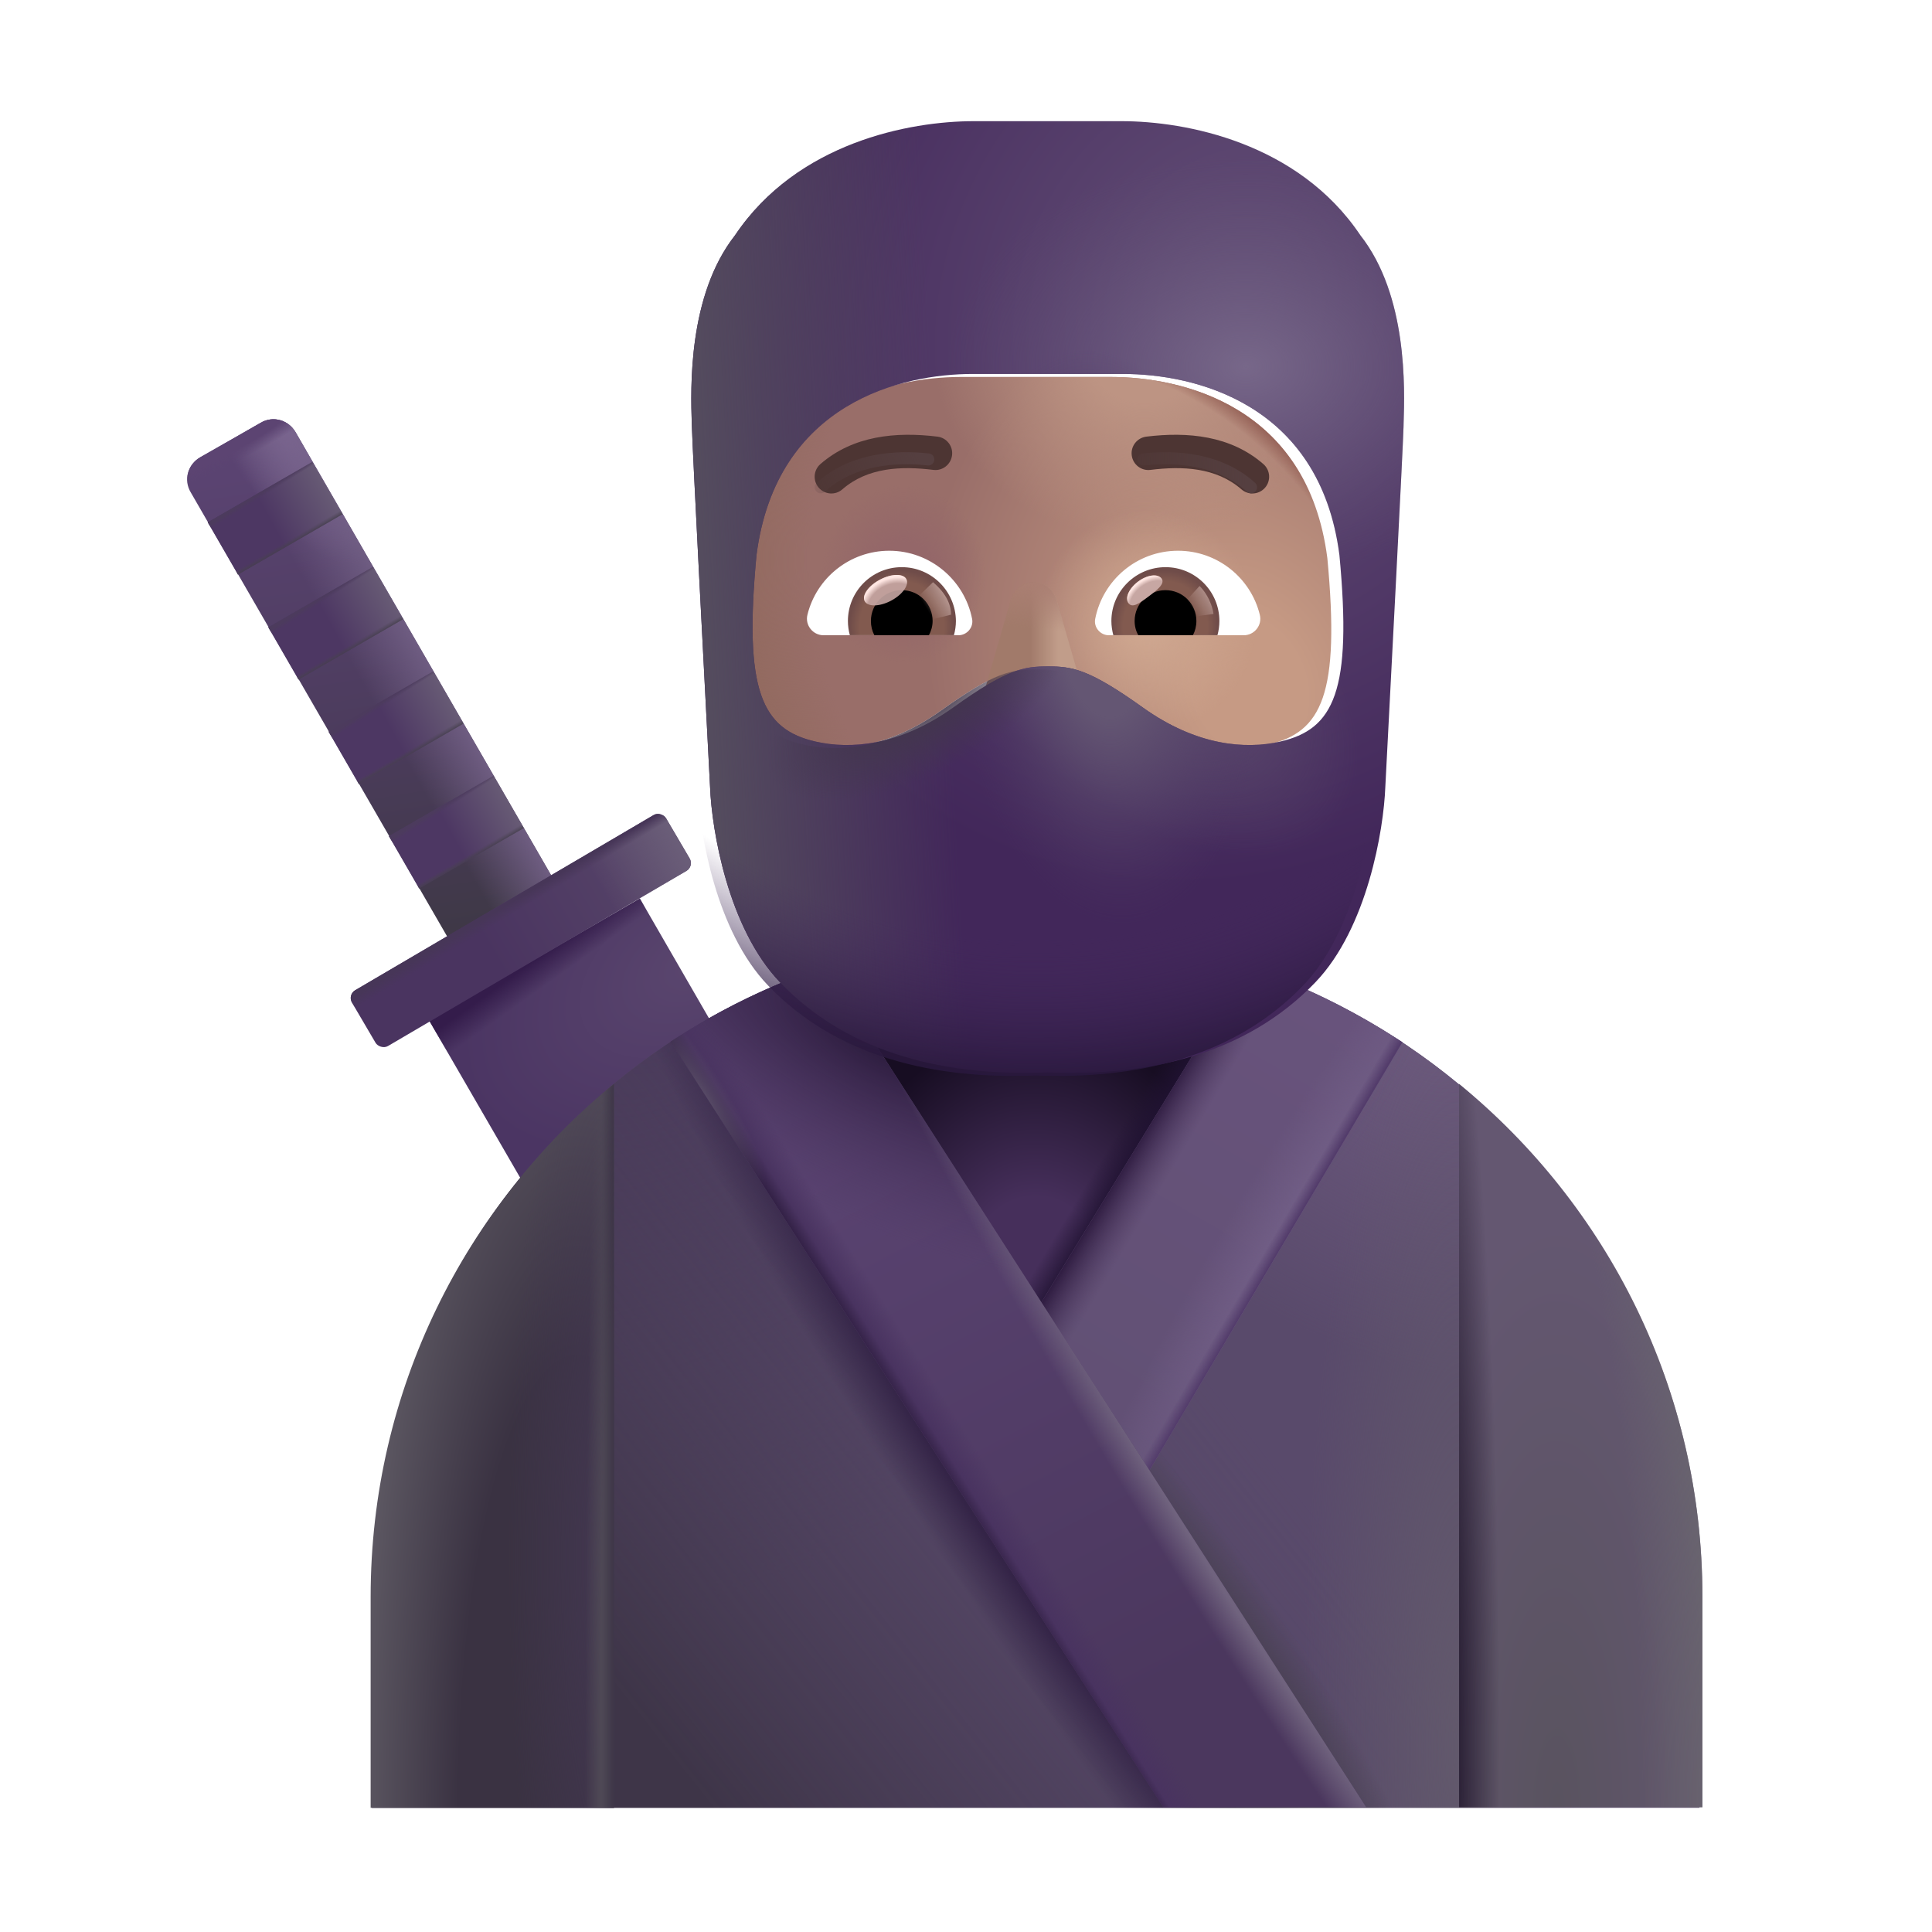 <svg width="32" height="32" viewBox="0 0 32 32" fill="none" xmlns="http://www.w3.org/2000/svg">
<path d="M9.178 14.583L7.448 15.583L3.158 8.153C3.038 7.953 3.108 7.693 3.318 7.573L4.318 7.003C4.518 6.883 4.778 6.953 4.898 7.163L9.178 14.583Z" fill="url(#paint0_linear_4002_2910)"/>
<path d="M9.178 14.583L7.448 15.583L3.158 8.153C3.038 7.953 3.108 7.693 3.318 7.573L4.318 7.003C4.518 6.883 4.778 6.953 4.898 7.163L9.178 14.583Z" fill="url(#paint1_linear_4002_2910)"/>
<path d="M9.178 14.583L7.448 15.583L3.158 8.153C3.038 7.953 3.108 7.693 3.318 7.573L4.318 7.003C4.518 6.883 4.778 6.953 4.898 7.163L9.178 14.583Z" fill="url(#paint2_radial_4002_2910)"/>
<path d="M9.178 14.583L7.448 15.583L3.158 8.153C3.038 7.953 3.108 7.693 3.318 7.573L4.318 7.003C4.518 6.883 4.778 6.953 4.898 7.163L9.178 14.583Z" fill="url(#paint3_radial_4002_2910)"/>
<path d="M5.173 7.651L3.441 8.651L3.941 9.517L5.673 8.517L5.173 7.651Z" fill="url(#paint4_linear_4002_2910)"/>
<path d="M5.173 7.651L3.441 8.651L3.941 9.517L5.673 8.517L5.173 7.651Z" fill="url(#paint5_linear_4002_2910)"/>
<path d="M5.173 7.651L3.441 8.651L3.941 9.517L5.673 8.517L5.173 7.651Z" fill="url(#paint6_linear_4002_2910)"/>
<path d="M6.176 9.39L4.444 10.39L4.944 11.256L6.676 10.256L6.176 9.39Z" fill="url(#paint7_linear_4002_2910)"/>
<path d="M6.176 9.39L4.444 10.39L4.944 11.256L6.676 10.256L6.176 9.39Z" fill="url(#paint8_linear_4002_2910)"/>
<path d="M6.176 9.39L4.444 10.39L4.944 11.256L6.676 10.256L6.176 9.39Z" fill="url(#paint9_linear_4002_2910)"/>
<path d="M7.175 11.12L5.443 12.12L5.943 12.986L7.675 11.986L7.175 11.12Z" fill="url(#paint10_linear_4002_2910)"/>
<path d="M7.175 11.12L5.443 12.12L5.943 12.986L7.675 11.986L7.175 11.12Z" fill="url(#paint11_linear_4002_2910)"/>
<path d="M7.175 11.12L5.443 12.12L5.943 12.986L7.675 11.986L7.175 11.12Z" fill="url(#paint12_linear_4002_2910)"/>
<path d="M8.174 12.85L6.442 13.85L6.942 14.716L8.674 13.716L8.174 12.85Z" fill="url(#paint13_linear_4002_2910)"/>
<path d="M8.174 12.85L6.442 13.85L6.942 14.716L8.674 13.716L8.174 12.85Z" fill="url(#paint14_linear_4002_2910)"/>
<path d="M8.174 12.85L6.442 13.85L6.942 14.716L8.674 13.716L8.174 12.85Z" fill="url(#paint15_linear_4002_2910)"/>
<path d="M12.618 18.382L9.128 20.392L7.108 16.902L10.598 14.882L12.618 18.382Z" fill="url(#paint16_radial_4002_2910)"/>
<path d="M12.618 18.382L9.128 20.392L7.108 16.902L10.598 14.882L12.618 18.382Z" fill="url(#paint17_linear_4002_2910)"/>
<path d="M17.158 15.443C11.088 15.443 6.158 20.363 6.158 26.443V29.943H28.148V26.443C28.158 20.363 23.238 15.443 17.158 15.443Z" fill="#594A6B"/>
<path d="M17.158 15.443C11.088 15.443 6.158 20.363 6.158 26.443V29.943H28.148V26.443C28.158 20.363 23.238 15.443 17.158 15.443Z" fill="url(#paint18_radial_4002_2910)"/>
<path d="M17.158 15.443C11.088 15.443 6.158 20.363 6.158 26.443V29.943H28.148V26.443C28.158 20.363 23.238 15.443 17.158 15.443Z" fill="url(#paint19_radial_4002_2910)"/>
<path d="M17.158 15.443C11.088 15.443 6.158 20.363 6.158 26.443V29.943H28.148V26.443C28.158 20.363 23.238 15.443 17.158 15.443Z" fill="url(#paint20_linear_4002_2910)"/>
<path d="M17.158 15.443C11.088 15.443 6.158 20.363 6.158 26.443V29.943H28.148V26.443C28.158 20.363 23.238 15.443 17.158 15.443Z" fill="url(#paint21_radial_4002_2910)"/>
<path d="M17.158 15.443C11.088 15.443 6.158 20.363 6.158 26.443V29.943H28.148V26.443C28.158 20.363 23.238 15.443 17.158 15.443Z" fill="url(#paint22_radial_4002_2910)"/>
<path d="M17.158 15.443C11.088 15.443 6.158 20.363 6.158 26.443V29.943H28.148V26.443C28.158 20.363 23.238 15.443 17.158 15.443Z" fill="url(#paint23_radial_4002_2910)"/>
<path d="M13.148 16.263C12.928 16.333 12.718 16.403 12.498 16.483L17.248 22.343L21.808 16.483C21.588 16.403 21.378 16.323 21.158 16.263H13.148V16.263Z" fill="url(#paint24_radial_4002_2910)"/>
<path d="M13.148 16.263C12.928 16.333 12.718 16.403 12.498 16.483L17.248 22.343L21.808 16.483C21.588 16.403 21.378 16.323 21.158 16.263H13.148V16.263Z" fill="url(#paint25_linear_4002_2910)"/>
<path d="M20.658 16.003L16.408 22.943C16.888 23.923 17.588 24.993 18.088 25.963L23.228 17.263C22.438 16.743 21.578 16.313 20.658 16.003Z" fill="url(#paint26_linear_4002_2910)"/>
<path d="M20.658 16.003L16.408 22.943C16.888 23.923 17.588 24.993 18.088 25.963L23.228 17.263C22.438 16.743 21.578 16.313 20.658 16.003Z" fill="url(#paint27_radial_4002_2910)"/>
<path d="M20.658 16.003L16.408 22.943C16.888 23.923 17.588 24.993 18.088 25.963L23.228 17.263C22.438 16.743 21.578 16.313 20.658 16.003Z" fill="url(#paint28_linear_4002_2910)"/>
<path d="M20.658 16.003L16.408 22.943C16.888 23.923 17.588 24.993 18.088 25.963L23.228 17.263C22.438 16.743 21.578 16.313 20.658 16.003Z" fill="url(#paint29_linear_4002_2910)"/>
<path d="M11.108 17.253L19.268 29.933H22.628L13.668 16.003C12.758 16.313 11.898 16.733 11.108 17.253Z" fill="url(#paint30_linear_4002_2910)"/>
<path d="M11.108 17.253L19.268 29.933H22.628L13.668 16.003C12.758 16.313 11.898 16.733 11.108 17.253Z" fill="url(#paint31_radial_4002_2910)"/>
<path d="M11.108 17.253L19.268 29.933H22.628L13.668 16.003C12.758 16.313 11.898 16.733 11.108 17.253Z" fill="url(#paint32_linear_4002_2910)"/>
<path d="M11.108 17.253L19.268 29.933H22.628L13.668 16.003C12.758 16.313 11.898 16.733 11.108 17.253Z" fill="url(#paint33_radial_4002_2910)"/>
<path d="M11.108 17.253L19.268 29.933H22.628L13.668 16.003C12.758 16.313 11.898 16.733 11.108 17.253Z" fill="url(#paint34_radial_4002_2910)"/>
<g filter="url(#filter0_i_4002_2910)">
<rect x="5.754" y="16.577" width="6.032" height="1.072" rx="0.15" transform="rotate(-30.405 5.754 16.577)" fill="url(#paint35_linear_4002_2910)"/>
<rect x="5.754" y="16.577" width="6.032" height="1.072" rx="0.15" transform="rotate(-30.405 5.754 16.577)" fill="url(#paint36_linear_4002_2910)"/>
<rect x="5.754" y="16.577" width="6.032" height="1.072" rx="0.15" transform="rotate(-30.405 5.754 16.577)" fill="url(#paint37_linear_4002_2910)"/>
</g>
<path fill-rule="evenodd" clip-rule="evenodd" d="M10.169 29.943V17.953C7.709 19.966 6.139 23.023 6.139 26.449V29.943H10.169Z" fill="url(#paint38_radial_4002_2910)"/>
<path fill-rule="evenodd" clip-rule="evenodd" d="M10.169 29.943V17.953C7.709 19.966 6.139 23.023 6.139 26.449V29.943H10.169Z" fill="url(#paint39_radial_4002_2910)"/>
<path fill-rule="evenodd" clip-rule="evenodd" d="M10.169 29.943V17.953C7.709 19.966 6.139 23.023 6.139 26.449V29.943H10.169Z" fill="url(#paint40_radial_4002_2910)"/>
<path fill-rule="evenodd" clip-rule="evenodd" d="M10.169 29.943V17.953C7.709 19.966 6.139 23.023 6.139 26.449V29.943H10.169Z" fill="url(#paint41_linear_4002_2910)"/>
<path d="M24.167 29.933V17.953C26.627 19.965 28.197 23.019 28.197 26.442V29.933H24.167Z" fill="url(#paint42_radial_4002_2910)"/>
<path d="M24.167 29.933V17.953C26.627 19.965 28.197 23.019 28.197 26.442V29.933H24.167Z" fill="url(#paint43_radial_4002_2910)"/>
<path d="M24.167 29.933V17.953C26.627 19.965 28.197 23.019 28.197 26.442V29.933H24.167Z" fill="url(#paint44_radial_4002_2910)"/>
<path d="M15.91 6.244C14.759 6.244 12.656 6.707 12.33 9.244C12.118 11.494 12.415 12.131 13.314 12.334C13.882 12.462 14.691 12.408 15.588 11.768C16.478 11.131 16.756 11.088 17.157 11.088C17.559 11.088 17.836 11.131 18.727 11.768C19.624 12.408 20.432 12.462 21 12.334C21.899 12.131 22.197 11.494 21.985 9.244C21.659 6.707 19.555 6.244 18.404 6.244H15.91Z" fill="url(#paint45_radial_4002_2910)"/>
<path d="M15.91 6.244C14.759 6.244 12.656 6.707 12.33 9.244C12.118 11.494 12.415 12.131 13.314 12.334C13.882 12.462 14.691 12.408 15.588 11.768C16.478 11.131 16.756 11.088 17.157 11.088C17.559 11.088 17.836 11.131 18.727 11.768C19.624 12.408 20.432 12.462 21 12.334C21.899 12.131 22.197 11.494 21.985 9.244C21.659 6.707 19.555 6.244 18.404 6.244H15.91Z" fill="url(#paint46_radial_4002_2910)"/>
<path d="M15.91 6.244C14.759 6.244 12.656 6.707 12.33 9.244C12.118 11.494 12.415 12.131 13.314 12.334C13.882 12.462 14.691 12.408 15.588 11.768C16.478 11.131 16.756 11.088 17.157 11.088C17.559 11.088 17.836 11.131 18.727 11.768C19.624 12.408 20.432 12.462 21 12.334C21.899 12.131 22.197 11.494 21.985 9.244C21.659 6.707 19.555 6.244 18.404 6.244H15.91Z" fill="url(#paint47_radial_4002_2910)"/>
<path d="M15.91 6.244C14.759 6.244 12.656 6.707 12.33 9.244C12.118 11.494 12.415 12.131 13.314 12.334C13.882 12.462 14.691 12.408 15.588 11.768C16.478 11.131 16.756 11.088 17.157 11.088C17.559 11.088 17.836 11.131 18.727 11.768C19.624 12.408 20.432 12.462 21 12.334C21.899 12.131 22.197 11.494 21.985 9.244C21.659 6.707 19.555 6.244 18.404 6.244H15.91Z" fill="url(#paint48_radial_4002_2910)"/>
<path d="M15.91 6.244C14.759 6.244 12.656 6.707 12.33 9.244C12.118 11.494 12.415 12.131 13.314 12.334C13.882 12.462 14.691 12.408 15.588 11.768C16.478 11.131 16.756 11.088 17.157 11.088C17.559 11.088 17.836 11.131 18.727 11.768C19.624 12.408 20.432 12.462 21 12.334C21.899 12.131 22.197 11.494 21.985 9.244C21.659 6.707 19.555 6.244 18.404 6.244H15.91Z" fill="url(#paint49_radial_4002_2910)"/>
<path d="M15.91 6.244C14.759 6.244 12.656 6.707 12.33 9.244C12.118 11.494 12.415 12.131 13.314 12.334C13.882 12.462 14.691 12.408 15.588 11.768C16.478 11.131 16.756 11.088 17.157 11.088C17.559 11.088 17.836 11.131 18.727 11.768C19.624 12.408 20.432 12.462 21 12.334C21.899 12.131 22.197 11.494 21.985 9.244C21.659 6.707 19.555 6.244 18.404 6.244H15.91Z" fill="url(#paint50_radial_4002_2910)"/>
<g filter="url(#filter1_f_4002_2910)">
<path d="M16.738 9.948L16.207 11.786C16.098 12.165 16.359 12.543 16.727 12.543H17.514C17.883 12.543 18.143 12.159 18.034 11.786L17.503 9.948C17.389 9.541 16.858 9.541 16.738 9.948Z" fill="url(#paint51_linear_4002_2910)"/>
<path d="M16.738 9.948L16.207 11.786C16.098 12.165 16.359 12.543 16.727 12.543H17.514C17.883 12.543 18.143 12.159 18.034 11.786L17.503 9.948C17.389 9.541 16.858 9.541 16.738 9.948Z" fill="url(#paint52_linear_4002_2910)"/>
</g>
<g filter="url(#filter2_i_4002_2910)">
<path d="M20.826 7.887C20.284 7.415 19.575 7.348 18.887 7.432C18.735 7.451 18.626 7.589 18.645 7.741C18.663 7.893 18.802 8.002 18.954 7.983C19.483 7.918 20.041 7.939 20.462 8.305C20.577 8.406 20.752 8.394 20.853 8.278C20.953 8.163 20.941 7.988 20.826 7.887Z" fill="#4D3533"/>
</g>
<g filter="url(#filter3_i_4002_2910)">
<path d="M13.488 7.887C14.03 7.415 14.739 7.348 15.428 7.432C15.579 7.451 15.688 7.589 15.669 7.741C15.65 7.893 15.512 8.002 15.36 7.983C14.831 7.918 14.273 7.939 13.852 8.305C13.737 8.406 13.562 8.394 13.461 8.278C13.361 8.163 13.373 7.988 13.488 7.887Z" fill="#4D3533"/>
</g>
<path d="M19.512 9.122C20.165 9.122 20.716 9.572 20.866 10.181C20.911 10.355 20.777 10.522 20.599 10.522H18.367C18.226 10.522 18.112 10.392 18.14 10.25C18.266 9.609 18.83 9.122 19.512 9.122Z" fill="white"/>
<path d="M19.305 9.394C19.799 9.394 20.197 9.795 20.197 10.286C20.197 10.367 20.185 10.448 20.165 10.521H18.44C18.42 10.444 18.408 10.367 18.408 10.286C18.408 9.795 18.81 9.394 19.305 9.394Z" fill="url(#paint53_radial_4002_2910)"/>
<path d="M18.793 10.286C18.793 10.002 19.02 9.775 19.304 9.775C19.588 9.775 19.816 10.002 19.816 10.286C19.816 10.371 19.795 10.452 19.759 10.521H18.854C18.814 10.452 18.793 10.371 18.793 10.286Z" fill="black"/>
<g filter="url(#filter4_f_4002_2910)">
<path d="M19.239 9.582C19.302 9.667 19.169 9.771 19.018 9.884C18.867 9.997 18.755 10.076 18.692 9.991C18.628 9.906 18.699 9.746 18.85 9.633C19.001 9.52 19.175 9.497 19.239 9.582Z" fill="#C7A7A3"/>
<path d="M19.239 9.582C19.302 9.667 19.169 9.771 19.018 9.884C18.867 9.997 18.755 10.076 18.692 9.991C18.628 9.906 18.699 9.746 18.85 9.633C19.001 9.52 19.175 9.497 19.239 9.582Z" fill="url(#paint54_radial_4002_2910)"/>
</g>
<g filter="url(#filter5_f_4002_2910)">
<path d="M20.099 10.169C20.066 9.938 19.931 9.764 19.868 9.706L19.608 9.991L19.725 10.22L20.099 10.169Z" fill="url(#paint55_linear_4002_2910)"/>
</g>
<path d="M14.729 9.122C14.076 9.122 13.524 9.572 13.374 10.181C13.33 10.355 13.464 10.522 13.642 10.522H15.873C16.015 10.522 16.129 10.392 16.101 10.25C15.975 9.609 15.407 9.122 14.729 9.122Z" fill="white"/>
<path d="M14.936 9.394C14.441 9.394 14.044 9.795 14.044 10.286C14.044 10.367 14.056 10.448 14.076 10.521H15.8C15.821 10.444 15.833 10.367 15.833 10.286C15.829 9.795 15.431 9.394 14.936 9.394Z" fill="url(#paint56_radial_4002_2910)"/>
<path d="M15.447 10.286C15.447 10.002 15.22 9.775 14.936 9.775C14.652 9.775 14.425 10.002 14.425 10.286C14.425 10.371 14.445 10.452 14.482 10.521H15.386C15.423 10.452 15.447 10.371 15.447 10.286Z" fill="black"/>
<g filter="url(#filter6_f_4002_2910)">
<path d="M15.752 10.181C15.752 9.893 15.517 9.701 15.454 9.643L15.165 9.921L15.343 10.283L15.752 10.181Z" fill="url(#paint57_linear_4002_2910)"/>
</g>
<g filter="url(#filter7_f_4002_2910)">
<ellipse cx="14.667" cy="9.775" rx="0.39" ry="0.197" transform="rotate(-27.914 14.667 9.775)" fill="#C7A7A3" fill-opacity="0.9"/>
<ellipse cx="14.667" cy="9.775" rx="0.39" ry="0.197" transform="rotate(-27.914 14.667 9.775)" fill="url(#paint58_radial_4002_2910)"/>
</g>
<g filter="url(#filter8_iii_4002_2910)">
<path fill-rule="evenodd" clip-rule="evenodd" d="M11.974 3.947C13.004 2.41 14.866 2.057 15.93 2.057H18.376C19.441 2.057 21.302 2.41 22.332 3.947C23.116 4.945 23.067 6.484 23.048 7.064L23.047 7.119C23.034 7.544 22.84 11.275 22.745 13.088C22.718 13.791 22.449 15.422 21.585 16.322C20.423 17.533 18.785 17.879 17.153 17.813C15.521 17.879 13.883 17.533 12.721 16.322C11.857 15.422 11.588 13.791 11.561 13.088C11.466 11.275 11.272 7.544 11.26 7.119L11.258 7.064C11.239 6.484 11.191 4.945 11.974 3.947ZM12.33 9.244C12.656 6.707 14.759 6.244 15.91 6.244H18.404C19.555 6.244 21.659 6.707 21.985 9.244C22.197 11.494 21.899 12.131 21 12.334C20.432 12.462 19.624 12.408 18.727 11.768C17.836 11.131 17.559 11.088 17.157 11.088C16.756 11.088 16.478 11.131 15.588 11.768C14.691 12.408 13.882 12.462 13.314 12.334C12.415 12.131 12.118 11.494 12.33 9.244Z" fill="url(#paint59_radial_4002_2910)"/>
<path fill-rule="evenodd" clip-rule="evenodd" d="M11.974 3.947C13.004 2.41 14.866 2.057 15.93 2.057H18.376C19.441 2.057 21.302 2.41 22.332 3.947C23.116 4.945 23.067 6.484 23.048 7.064L23.047 7.119C23.034 7.544 22.84 11.275 22.745 13.088C22.718 13.791 22.449 15.422 21.585 16.322C20.423 17.533 18.785 17.879 17.153 17.813C15.521 17.879 13.883 17.533 12.721 16.322C11.857 15.422 11.588 13.791 11.561 13.088C11.466 11.275 11.272 7.544 11.26 7.119L11.258 7.064C11.239 6.484 11.191 4.945 11.974 3.947ZM12.33 9.244C12.656 6.707 14.759 6.244 15.91 6.244H18.404C19.555 6.244 21.659 6.707 21.985 9.244C22.197 11.494 21.899 12.131 21 12.334C20.432 12.462 19.624 12.408 18.727 11.768C17.836 11.131 17.559 11.088 17.157 11.088C16.756 11.088 16.478 11.131 15.588 11.768C14.691 12.408 13.882 12.462 13.314 12.334C12.415 12.131 12.118 11.494 12.33 9.244Z" fill="url(#paint60_radial_4002_2910)"/>
<path fill-rule="evenodd" clip-rule="evenodd" d="M11.974 3.947C13.004 2.41 14.866 2.057 15.93 2.057H18.376C19.441 2.057 21.302 2.41 22.332 3.947C23.116 4.945 23.067 6.484 23.048 7.064L23.047 7.119C23.034 7.544 22.84 11.275 22.745 13.088C22.718 13.791 22.449 15.422 21.585 16.322C20.423 17.533 18.785 17.879 17.153 17.813C15.521 17.879 13.883 17.533 12.721 16.322C11.857 15.422 11.588 13.791 11.561 13.088C11.466 11.275 11.272 7.544 11.26 7.119L11.258 7.064C11.239 6.484 11.191 4.945 11.974 3.947ZM12.33 9.244C12.656 6.707 14.759 6.244 15.91 6.244H18.404C19.555 6.244 21.659 6.707 21.985 9.244C22.197 11.494 21.899 12.131 21 12.334C20.432 12.462 19.624 12.408 18.727 11.768C17.836 11.131 17.559 11.088 17.157 11.088C16.756 11.088 16.478 11.131 15.588 11.768C14.691 12.408 13.882 12.462 13.314 12.334C12.415 12.131 12.118 11.494 12.33 9.244Z" fill="url(#paint61_radial_4002_2910)"/>
<path fill-rule="evenodd" clip-rule="evenodd" d="M11.974 3.947C13.004 2.41 14.866 2.057 15.93 2.057H18.376C19.441 2.057 21.302 2.41 22.332 3.947C23.116 4.945 23.067 6.484 23.048 7.064L23.047 7.119C23.034 7.544 22.84 11.275 22.745 13.088C22.718 13.791 22.449 15.422 21.585 16.322C20.423 17.533 18.785 17.879 17.153 17.813C15.521 17.879 13.883 17.533 12.721 16.322C11.857 15.422 11.588 13.791 11.561 13.088C11.466 11.275 11.272 7.544 11.26 7.119L11.258 7.064C11.239 6.484 11.191 4.945 11.974 3.947ZM12.33 9.244C12.656 6.707 14.759 6.244 15.91 6.244H18.404C19.555 6.244 21.659 6.707 21.985 9.244C22.197 11.494 21.899 12.131 21 12.334C20.432 12.462 19.624 12.408 18.727 11.768C17.836 11.131 17.559 11.088 17.157 11.088C16.756 11.088 16.478 11.131 15.588 11.768C14.691 12.408 13.882 12.462 13.314 12.334C12.415 12.131 12.118 11.494 12.33 9.244Z" fill="url(#paint62_linear_4002_2910)"/>
<path fill-rule="evenodd" clip-rule="evenodd" d="M11.974 3.947C13.004 2.41 14.866 2.057 15.93 2.057H18.376C19.441 2.057 21.302 2.41 22.332 3.947C23.116 4.945 23.067 6.484 23.048 7.064L23.047 7.119C23.034 7.544 22.84 11.275 22.745 13.088C22.718 13.791 22.449 15.422 21.585 16.322C20.423 17.533 18.785 17.879 17.153 17.813C15.521 17.879 13.883 17.533 12.721 16.322C11.857 15.422 11.588 13.791 11.561 13.088C11.466 11.275 11.272 7.544 11.26 7.119L11.258 7.064C11.239 6.484 11.191 4.945 11.974 3.947ZM12.33 9.244C12.656 6.707 14.759 6.244 15.91 6.244H18.404C19.555 6.244 21.659 6.707 21.985 9.244C22.197 11.494 21.899 12.131 21 12.334C20.432 12.462 19.624 12.408 18.727 11.768C17.836 11.131 17.559 11.088 17.157 11.088C16.756 11.088 16.478 11.131 15.588 11.768C14.691 12.408 13.882 12.462 13.314 12.334C12.415 12.131 12.118 11.494 12.33 9.244Z" fill="url(#paint63_radial_4002_2910)"/>
</g>
<path fill-rule="evenodd" clip-rule="evenodd" d="M11.974 3.947C13.004 2.41 14.866 2.057 15.93 2.057H18.376C19.441 2.057 21.302 2.41 22.332 3.947C23.116 4.945 23.067 6.484 23.048 7.064L23.047 7.119C23.034 7.544 22.84 11.275 22.745 13.088C22.718 13.791 22.449 15.422 21.585 16.322C20.423 17.533 18.785 17.879 17.153 17.813C15.521 17.879 13.883 17.533 12.721 16.322C11.857 15.422 11.588 13.791 11.561 13.088C11.466 11.275 11.272 7.544 11.26 7.119L11.258 7.064C11.239 6.484 11.191 4.945 11.974 3.947ZM12.33 9.244C12.656 6.707 14.759 6.244 15.91 6.244H18.404C19.555 6.244 21.659 6.707 21.985 9.244C22.197 11.494 21.899 12.131 21 12.334C20.432 12.462 19.624 12.408 18.727 11.768C17.836 11.131 17.559 11.088 17.157 11.088C16.756 11.088 16.478 11.131 15.588 11.768C14.691 12.408 13.882 12.462 13.314 12.334C12.415 12.131 12.118 11.494 12.33 9.244Z" fill="url(#paint64_radial_4002_2910)"/>
<path fill-rule="evenodd" clip-rule="evenodd" d="M11.974 3.947C13.004 2.41 14.866 2.057 15.93 2.057H18.376C19.441 2.057 21.302 2.41 22.332 3.947C23.116 4.945 23.067 6.484 23.048 7.064L23.047 7.119C23.034 7.544 22.84 11.275 22.745 13.088C22.718 13.791 22.449 15.422 21.585 16.322C20.423 17.533 18.785 17.879 17.153 17.813C15.521 17.879 13.883 17.533 12.721 16.322C11.857 15.422 11.588 13.791 11.561 13.088C11.466 11.275 11.272 7.544 11.26 7.119L11.258 7.064C11.239 6.484 11.191 4.945 11.974 3.947ZM12.33 9.244C12.656 6.707 14.759 6.244 15.91 6.244H18.404C19.555 6.244 21.659 6.707 21.985 9.244C22.197 11.494 21.899 12.131 21 12.334C20.432 12.462 19.624 12.408 18.727 11.768C17.836 11.131 17.559 11.088 17.157 11.088C16.756 11.088 16.478 11.131 15.588 11.768C14.691 12.408 13.882 12.462 13.314 12.334C12.415 12.131 12.118 11.494 12.33 9.244Z" fill="url(#paint65_radial_4002_2910)"/>
<g filter="url(#filter9_f_4002_2910)">
<path d="M18.939 7.61C19.244 7.576 20.111 7.516 20.721 8.071" stroke="url(#paint66_linear_4002_2910)" stroke-width="0.2" stroke-linecap="round"/>
</g>
<g filter="url(#filter10_f_4002_2910)">
<path d="M15.375 7.61C15.07 7.576 14.203 7.516 13.594 8.071" stroke="url(#paint67_linear_4002_2910)" stroke-width="0.2" stroke-linecap="round"/>
</g>
<defs>
<filter id="filter0_i_4002_2910" x="5.81" y="13.48" width="5.634" height="3.967" filterUnits="userSpaceOnUse" color-interpolation-filters="sRGB">
<feFlood flood-opacity="0" result="BackgroundImageFix"/>
<feBlend mode="normal" in="SourceGraphic" in2="BackgroundImageFix" result="shape"/>
<feColorMatrix in="SourceAlpha" type="matrix" values="0 0 0 0 0 0 0 0 0 0 0 0 0 0 0 0 0 0 127 0" result="hardAlpha"/>
<feOffset dy="-0.1"/>
<feGaussianBlur stdDeviation="0.075"/>
<feComposite in2="hardAlpha" operator="arithmetic" k2="-1" k3="1"/>
<feColorMatrix type="matrix" values="0 0 0 0 0.227 0 0 0 0 0.141 0 0 0 0 0.314 0 0 0 1 0"/>
<feBlend mode="normal" in2="shape" result="effect1_innerShadow_4002_2910"/>
</filter>
<filter id="filter1_f_4002_2910" x="16.082" y="9.543" width="2.077" height="3.1" filterUnits="userSpaceOnUse" color-interpolation-filters="sRGB">
<feFlood flood-opacity="0" result="BackgroundImageFix"/>
<feBlend mode="normal" in="SourceGraphic" in2="BackgroundImageFix" result="shape"/>
<feGaussianBlur stdDeviation="0.05" result="effect1_foregroundBlur_4002_2910"/>
</filter>
<filter id="filter2_i_4002_2910" x="18.643" y="7.201" width="2.378" height="1.172" filterUnits="userSpaceOnUse" color-interpolation-filters="sRGB">
<feFlood flood-opacity="0" result="BackgroundImageFix"/>
<feBlend mode="normal" in="SourceGraphic" in2="BackgroundImageFix" result="shape"/>
<feColorMatrix in="SourceAlpha" type="matrix" values="0 0 0 0 0 0 0 0 0 0 0 0 0 0 0 0 0 0 127 0" result="hardAlpha"/>
<feOffset dx="0.1" dy="-0.2"/>
<feGaussianBlur stdDeviation="0.125"/>
<feComposite in2="hardAlpha" operator="arithmetic" k2="-1" k3="1"/>
<feColorMatrix type="matrix" values="0 0 0 0 0.227 0 0 0 0 0.137 0 0 0 0 0.149 0 0 0 1 0"/>
<feBlend mode="normal" in2="shape" result="effect1_innerShadow_4002_2910"/>
</filter>
<filter id="filter3_i_4002_2910" x="13.393" y="7.201" width="2.378" height="1.172" filterUnits="userSpaceOnUse" color-interpolation-filters="sRGB">
<feFlood flood-opacity="0" result="BackgroundImageFix"/>
<feBlend mode="normal" in="SourceGraphic" in2="BackgroundImageFix" result="shape"/>
<feColorMatrix in="SourceAlpha" type="matrix" values="0 0 0 0 0 0 0 0 0 0 0 0 0 0 0 0 0 0 127 0" result="hardAlpha"/>
<feOffset dx="0.1" dy="-0.2"/>
<feGaussianBlur stdDeviation="0.125"/>
<feComposite in2="hardAlpha" operator="arithmetic" k2="-1" k3="1"/>
<feColorMatrix type="matrix" values="0 0 0 0 0.227 0 0 0 0 0.137 0 0 0 0 0.149 0 0 0 1 0"/>
<feBlend mode="normal" in2="shape" result="effect1_innerShadow_4002_2910"/>
</filter>
<filter id="filter4_f_4002_2910" x="18.568" y="9.431" width="0.787" height="0.696" filterUnits="userSpaceOnUse" color-interpolation-filters="sRGB">
<feFlood flood-opacity="0" result="BackgroundImageFix"/>
<feBlend mode="normal" in="SourceGraphic" in2="BackgroundImageFix" result="shape"/>
<feGaussianBlur stdDeviation="0.05" result="effect1_foregroundBlur_4002_2910"/>
</filter>
<filter id="filter5_f_4002_2910" x="19.408" y="9.506" width="0.891" height="0.913" filterUnits="userSpaceOnUse" color-interpolation-filters="sRGB">
<feFlood flood-opacity="0" result="BackgroundImageFix"/>
<feBlend mode="normal" in="SourceGraphic" in2="BackgroundImageFix" result="shape"/>
<feGaussianBlur stdDeviation="0.1" result="effect1_foregroundBlur_4002_2910"/>
</filter>
<filter id="filter6_f_4002_2910" x="14.965" y="9.443" width="0.986" height="1.04" filterUnits="userSpaceOnUse" color-interpolation-filters="sRGB">
<feFlood flood-opacity="0" result="BackgroundImageFix"/>
<feBlend mode="normal" in="SourceGraphic" in2="BackgroundImageFix" result="shape"/>
<feGaussianBlur stdDeviation="0.1" result="effect1_foregroundBlur_4002_2910"/>
</filter>
<filter id="filter7_f_4002_2910" x="14.21" y="9.423" width="0.913" height="0.705" filterUnits="userSpaceOnUse" color-interpolation-filters="sRGB">
<feFlood flood-opacity="0" result="BackgroundImageFix"/>
<feBlend mode="normal" in="SourceGraphic" in2="BackgroundImageFix" result="shape"/>
<feGaussianBlur stdDeviation="0.05" result="effect1_foregroundBlur_4002_2910"/>
</filter>
<filter id="filter8_iii_4002_2910" x="11.25" y="1.807" width="11.956" height="16.164" filterUnits="userSpaceOnUse" color-interpolation-filters="sRGB">
<feFlood flood-opacity="0" result="BackgroundImageFix"/>
<feBlend mode="normal" in="SourceGraphic" in2="BackgroundImageFix" result="shape"/>
<feColorMatrix in="SourceAlpha" type="matrix" values="0 0 0 0 0 0 0 0 0 0 0 0 0 0 0 0 0 0 127 0" result="hardAlpha"/>
<feOffset dy="-0.25"/>
<feGaussianBlur stdDeviation="0.125"/>
<feComposite in2="hardAlpha" operator="arithmetic" k2="-1" k3="1"/>
<feColorMatrix type="matrix" values="0 0 0 0 0.325 0 0 0 0 0.184 0 0 0 0 0.373 0 0 0 1 0"/>
<feBlend mode="normal" in2="shape" result="effect1_innerShadow_4002_2910"/>
<feColorMatrix in="SourceAlpha" type="matrix" values="0 0 0 0 0 0 0 0 0 0 0 0 0 0 0 0 0 0 127 0" result="hardAlpha"/>
<feOffset dx="0.15" dy="0.15"/>
<feGaussianBlur stdDeviation="0.2"/>
<feComposite in2="hardAlpha" operator="arithmetic" k2="-1" k3="1"/>
<feColorMatrix type="matrix" values="0 0 0 0 0.451 0 0 0 0 0.4 0 0 0 0 0.475 0 0 0 1 0"/>
<feBlend mode="normal" in2="effect1_innerShadow_4002_2910" result="effect2_innerShadow_4002_2910"/>
<feColorMatrix in="SourceAlpha" type="matrix" values="0 0 0 0 0 0 0 0 0 0 0 0 0 0 0 0 0 0 127 0" result="hardAlpha"/>
<feOffset dx="0.05" dy="0.05"/>
<feGaussianBlur stdDeviation="0.1"/>
<feComposite in2="hardAlpha" operator="arithmetic" k2="-1" k3="1"/>
<feColorMatrix type="matrix" values="0 0 0 0 0.235 0 0 0 0 0.153 0 0 0 0 0.302 0 0 0 1 0"/>
<feBlend mode="normal" in2="effect2_innerShadow_4002_2910" result="effect3_innerShadow_4002_2910"/>
</filter>
<filter id="filter9_f_4002_2910" x="18.689" y="7.339" width="2.281" height="0.982" filterUnits="userSpaceOnUse" color-interpolation-filters="sRGB">
<feFlood flood-opacity="0" result="BackgroundImageFix"/>
<feBlend mode="normal" in="SourceGraphic" in2="BackgroundImageFix" result="shape"/>
<feGaussianBlur stdDeviation="0.075" result="effect1_foregroundBlur_4002_2910"/>
</filter>
<filter id="filter10_f_4002_2910" x="13.344" y="7.339" width="2.281" height="0.982" filterUnits="userSpaceOnUse" color-interpolation-filters="sRGB">
<feFlood flood-opacity="0" result="BackgroundImageFix"/>
<feBlend mode="normal" in="SourceGraphic" in2="BackgroundImageFix" result="shape"/>
<feGaussianBlur stdDeviation="0.075" result="effect1_foregroundBlur_4002_2910"/>
</filter>
<linearGradient id="paint0_linear_4002_2910" x1="7.475" y1="16.696" x2="5.975" y2="7.54" gradientUnits="userSpaceOnUse">
<stop stop-color="#3A373F"/>
<stop offset="0.521" stop-color="#4C3C5D"/>
<stop offset="1" stop-color="#5A4371"/>
</linearGradient>
<linearGradient id="paint1_linear_4002_2910" x1="8.318" y1="12.633" x2="7.131" y2="13.305" gradientUnits="userSpaceOnUse">
<stop offset="0.108" stop-color="#715F84"/>
<stop offset="1" stop-color="#715F84" stop-opacity="0"/>
</linearGradient>
<radialGradient id="paint2_radial_4002_2910" cx="0" cy="0" r="1" gradientUnits="userSpaceOnUse" gradientTransform="translate(4.584 6.945) rotate(58.877) scale(2.721 1.002)">
<stop stop-color="#7A658F"/>
<stop offset="1" stop-color="#7A658F" stop-opacity="0"/>
</radialGradient>
<radialGradient id="paint3_radial_4002_2910" cx="0" cy="0" r="1" gradientUnits="userSpaceOnUse" gradientTransform="translate(3.818 7.286) rotate(62.632) scale(0.374 2.216)">
<stop offset="0.498" stop-color="#5C4472"/>
<stop offset="1" stop-color="#5C4472" stop-opacity="0"/>
</radialGradient>
<linearGradient id="paint4_linear_4002_2910" x1="5.673" y1="8.372" x2="4.645" y2="8.934" gradientUnits="userSpaceOnUse">
<stop stop-color="#695D76"/>
<stop offset="1" stop-color="#4D3763"/>
</linearGradient>
<linearGradient id="paint5_linear_4002_2910" x1="4.307" y1="8.151" x2="4.352" y2="8.223" gradientUnits="userSpaceOnUse">
<stop offset="0.152" stop-color="#4C3B5D"/>
<stop offset="1" stop-color="#4C3B5D" stop-opacity="0"/>
</linearGradient>
<linearGradient id="paint6_linear_4002_2910" x1="4.832" y1="9.02" x2="4.762" y2="8.899" gradientUnits="userSpaceOnUse">
<stop stop-color="#453F4D"/>
<stop offset="0.634" stop-color="#4A4352" stop-opacity="0"/>
</linearGradient>
<linearGradient id="paint7_linear_4002_2910" x1="6.676" y1="10.11" x2="5.649" y2="10.673" gradientUnits="userSpaceOnUse">
<stop stop-color="#695D76"/>
<stop offset="1" stop-color="#4D3763"/>
</linearGradient>
<linearGradient id="paint8_linear_4002_2910" x1="5.31" y1="9.89" x2="5.356" y2="9.962" gradientUnits="userSpaceOnUse">
<stop offset="0.152" stop-color="#4C3B5D"/>
<stop offset="1" stop-color="#4C3B5D" stop-opacity="0"/>
</linearGradient>
<linearGradient id="paint9_linear_4002_2910" x1="5.836" y1="10.759" x2="5.766" y2="10.638" gradientUnits="userSpaceOnUse">
<stop stop-color="#453F4D"/>
<stop offset="0.634" stop-color="#4A4352" stop-opacity="0"/>
</linearGradient>
<linearGradient id="paint10_linear_4002_2910" x1="7.675" y1="11.841" x2="6.648" y2="12.403" gradientUnits="userSpaceOnUse">
<stop stop-color="#695D76"/>
<stop offset="1" stop-color="#4D3763"/>
</linearGradient>
<linearGradient id="paint11_linear_4002_2910" x1="6.309" y1="11.62" x2="6.355" y2="11.692" gradientUnits="userSpaceOnUse">
<stop offset="0.152" stop-color="#4C3B5D"/>
<stop offset="1" stop-color="#4C3B5D" stop-opacity="0"/>
</linearGradient>
<linearGradient id="paint12_linear_4002_2910" x1="6.835" y1="12.489" x2="6.765" y2="12.368" gradientUnits="userSpaceOnUse">
<stop stop-color="#453F4D"/>
<stop offset="0.634" stop-color="#4A4352" stop-opacity="0"/>
</linearGradient>
<linearGradient id="paint13_linear_4002_2910" x1="8.674" y1="13.571" x2="7.647" y2="14.133" gradientUnits="userSpaceOnUse">
<stop stop-color="#695D76"/>
<stop offset="1" stop-color="#4D3763"/>
</linearGradient>
<linearGradient id="paint14_linear_4002_2910" x1="7.308" y1="13.35" x2="7.354" y2="13.422" gradientUnits="userSpaceOnUse">
<stop offset="0.152" stop-color="#4C3B5D"/>
<stop offset="1" stop-color="#4C3B5D" stop-opacity="0"/>
</linearGradient>
<linearGradient id="paint15_linear_4002_2910" x1="7.834" y1="14.219" x2="7.764" y2="14.098" gradientUnits="userSpaceOnUse">
<stop stop-color="#453F4D"/>
<stop offset="0.634" stop-color="#4A4352" stop-opacity="0"/>
</linearGradient>
<radialGradient id="paint16_radial_4002_2910" cx="0" cy="0" r="1" gradientUnits="userSpaceOnUse" gradientTransform="translate(11.568 15.946) rotate(148.61) scale(4.32 2.592)">
<stop stop-color="#5A466E"/>
<stop offset="1" stop-color="#4B3563"/>
</radialGradient>
<linearGradient id="paint17_linear_4002_2910" x1="8.318" y1="16.008" x2="8.709" y2="16.555" gradientUnits="userSpaceOnUse">
<stop offset="0.341" stop-color="#341C4B"/>
<stop offset="1" stop-color="#341C4B" stop-opacity="0"/>
</linearGradient>
<radialGradient id="paint18_radial_4002_2910" cx="0" cy="0" r="1" gradientUnits="userSpaceOnUse" gradientTransform="translate(23.6 17.196) rotate(116.259) scale(5.227 7.927)">
<stop stop-color="#6C597E"/>
<stop offset="1" stop-color="#6C597E" stop-opacity="0"/>
</radialGradient>
<radialGradient id="paint19_radial_4002_2910" cx="0" cy="0" r="1" gradientUnits="userSpaceOnUse" gradientTransform="translate(10.881 17.29) rotate(61.374) scale(8.936 15.276)">
<stop stop-color="#4A3A5C"/>
<stop offset="1" stop-color="#4A3A5C" stop-opacity="0"/>
</radialGradient>
<linearGradient id="paint20_linear_4002_2910" x1="11.381" y1="29.477" x2="19.912" y2="22.693" gradientUnits="userSpaceOnUse">
<stop stop-color="#3E3548"/>
<stop offset="1" stop-color="#534464" stop-opacity="0"/>
</linearGradient>
<radialGradient id="paint21_radial_4002_2910" cx="0" cy="0" r="1" gradientUnits="userSpaceOnUse" gradientTransform="translate(16.881 24.883) rotate(147.265) scale(1.56 13.13)">
<stop offset="0.491" stop-color="#342447"/>
<stop offset="1" stop-color="#342447" stop-opacity="0"/>
</radialGradient>
<radialGradient id="paint22_radial_4002_2910" cx="0" cy="0" r="1" gradientUnits="userSpaceOnUse" gradientTransform="translate(24.225 28.946) rotate(180) scale(2.656 13.502)">
<stop stop-color="#62596C"/>
<stop offset="1" stop-color="#62596C" stop-opacity="0"/>
</radialGradient>
<radialGradient id="paint23_radial_4002_2910" cx="0" cy="0" r="1" gradientUnits="userSpaceOnUse" gradientTransform="translate(20.037 27.54) rotate(-33.341) scale(1.421 7.243)">
<stop offset="0.521" stop-color="#494153"/>
<stop offset="1" stop-color="#494153" stop-opacity="0"/>
</radialGradient>
<radialGradient id="paint24_radial_4002_2910" cx="0" cy="0" r="1" gradientUnits="userSpaceOnUse" gradientTransform="translate(17.153 21.258) rotate(-90) scale(4.25 3.447)">
<stop offset="0.338" stop-color="#462F5B"/>
<stop offset="1" stop-color="#170D22"/>
</radialGradient>
<linearGradient id="paint25_linear_4002_2910" x1="18.803" y1="19.469" x2="18.271" y2="19.149" gradientUnits="userSpaceOnUse">
<stop offset="0.207" stop-color="#201232"/>
<stop offset="1" stop-color="#201232" stop-opacity="0"/>
</linearGradient>
<linearGradient id="paint26_linear_4002_2910" x1="21.756" y1="16.415" x2="17.569" y2="23.696" gradientUnits="userSpaceOnUse">
<stop stop-color="#68537C"/>
<stop offset="1" stop-color="#615074"/>
</linearGradient>
<radialGradient id="paint27_radial_4002_2910" cx="0" cy="0" r="1" gradientUnits="userSpaceOnUse" gradientTransform="translate(21.444 20.258) rotate(120.763) scale(7.637 0.987)">
<stop offset="0.103" stop-color="#715E86"/>
<stop offset="1" stop-color="#715E86" stop-opacity="0"/>
</radialGradient>
<linearGradient id="paint28_linear_4002_2910" x1="21.139" y1="20.856" x2="20.94" y2="20.739" gradientUnits="userSpaceOnUse">
<stop offset="0.171" stop-color="#533C6B"/>
<stop offset="1" stop-color="#533C6B" stop-opacity="0"/>
</linearGradient>
<linearGradient id="paint29_linear_4002_2910" x1="19.24" y1="18.086" x2="19.936" y2="18.5" gradientUnits="userSpaceOnUse">
<stop offset="0.094" stop-color="#2F1C41"/>
<stop offset="1" stop-color="#4C375F" stop-opacity="0"/>
</linearGradient>
<linearGradient id="paint30_linear_4002_2910" x1="13.662" y1="16.821" x2="20.444" y2="29.933" gradientUnits="userSpaceOnUse">
<stop stop-color="#5C4574"/>
<stop offset="0.845" stop-color="#4B375E"/>
</linearGradient>
<radialGradient id="paint31_radial_4002_2910" cx="0" cy="0" r="1" gradientUnits="userSpaceOnUse" gradientTransform="translate(14.819 17.258) rotate(114.444) scale(3.021 7.945)">
<stop offset="0.113" stop-color="#301F42"/>
<stop offset="1" stop-color="#4D3663" stop-opacity="0"/>
</radialGradient>
<linearGradient id="paint32_linear_4002_2910" x1="15.587" y1="24.402" x2="16.187" y2="24.025" gradientUnits="userSpaceOnUse">
<stop stop-color="#2E1D40"/>
<stop offset="0.376" stop-color="#493360"/>
<stop offset="1" stop-color="#493360" stop-opacity="0"/>
</linearGradient>
<radialGradient id="paint33_radial_4002_2910" cx="0" cy="0" r="1" gradientUnits="userSpaceOnUse" gradientTransform="translate(11.647 18.196) rotate(-31.827) scale(0.533 2.446)">
<stop stop-color="#5D516B"/>
<stop offset="0.762" stop-color="#5D516B" stop-opacity="0"/>
</radialGradient>
<radialGradient id="paint34_radial_4002_2910" cx="0" cy="0" r="1" gradientUnits="userSpaceOnUse" gradientTransform="translate(20.287 25.415) rotate(148.223) scale(1.038 11.849)">
<stop offset="0.498" stop-color="#70637E"/>
<stop offset="1" stop-color="#70637E" stop-opacity="0"/>
</radialGradient>
<linearGradient id="paint35_linear_4002_2910" x1="11.961" y1="17.35" x2="8.13" y2="17.348" gradientUnits="userSpaceOnUse">
<stop stop-color="#59486A"/>
<stop offset="1" stop-color="#4A3460"/>
</linearGradient>
<linearGradient id="paint36_linear_4002_2910" x1="12.041" y1="17.215" x2="10.283" y2="17.198" gradientUnits="userSpaceOnUse">
<stop offset="0.176" stop-color="#6A5D78"/>
<stop offset="1" stop-color="#6A5D78" stop-opacity="0"/>
</linearGradient>
<linearGradient id="paint37_linear_4002_2910" x1="8.77" y1="16.577" x2="8.772" y2="16.81" gradientUnits="userSpaceOnUse">
<stop offset="0.238" stop-color="#473658"/>
<stop offset="1" stop-color="#473658" stop-opacity="0"/>
</linearGradient>
<radialGradient id="paint38_radial_4002_2910" cx="0" cy="0" r="1" gradientUnits="userSpaceOnUse" gradientTransform="translate(9.561 29.943) rotate(-90) scale(15.06 3.976)">
<stop offset="0.493" stop-color="#3A3242"/>
<stop offset="1" stop-color="#646069"/>
</radialGradient>
<radialGradient id="paint39_radial_4002_2910" cx="0" cy="0" r="1" gradientUnits="userSpaceOnUse" gradientTransform="translate(10.169 25.785) rotate(180) scale(1.744 9.929)">
<stop stop-color="#433751"/>
<stop offset="1" stop-color="#433751" stop-opacity="0"/>
</radialGradient>
<radialGradient id="paint40_radial_4002_2910" cx="0" cy="0" r="1" gradientUnits="userSpaceOnUse" gradientTransform="translate(10.169 29.943) rotate(180) scale(0.479 16.211)">
<stop offset="0.478" stop-color="#4E4855"/>
<stop offset="1" stop-color="#4E4855" stop-opacity="0"/>
</radialGradient>
<linearGradient id="paint41_linear_4002_2910" x1="10.412" y1="29.943" x2="9.975" y2="29.943" gradientUnits="userSpaceOnUse">
<stop stop-color="#291F36"/>
<stop offset="1" stop-color="#291F36" stop-opacity="0"/>
</linearGradient>
<radialGradient id="paint42_radial_4002_2910" cx="0" cy="0" r="1" gradientUnits="userSpaceOnUse" gradientTransform="translate(25.787 29.933) rotate(-90) scale(9.706 2.906)">
<stop stop-color="#61596B"/>
<stop offset="0" stop-color="#59535F"/>
<stop offset="1" stop-color="#645771"/>
</radialGradient>
<radialGradient id="paint43_radial_4002_2910" cx="0" cy="0" r="1" gradientUnits="userSpaceOnUse" gradientTransform="translate(23.6 28.915) scale(1.344 15.781)">
<stop offset="0.37" stop-color="#271D32"/>
<stop offset="0.922" stop-color="#271D32" stop-opacity="0"/>
</radialGradient>
<radialGradient id="paint44_radial_4002_2910" cx="0" cy="0" r="1" gradientUnits="userSpaceOnUse" gradientTransform="translate(23.203 29.933) scale(5.457 20.466)">
<stop offset="0.733" stop-color="#6A676E" stop-opacity="0"/>
<stop offset="1" stop-color="#6A676E"/>
</radialGradient>
<radialGradient id="paint45_radial_4002_2910" cx="0" cy="0" r="1" gradientUnits="userSpaceOnUse" gradientTransform="translate(20.662 11.352) rotate(-111.019) scale(6.474 5.135)">
<stop offset="0.179" stop-color="#C69A84"/>
<stop offset="1" stop-color="#996E69"/>
</radialGradient>
<radialGradient id="paint46_radial_4002_2910" cx="0" cy="0" r="1" gradientUnits="userSpaceOnUse" gradientTransform="translate(19.819 9.317) rotate(171.501) scale(7.638 7.948)">
<stop offset="0.836" stop-color="#926A5F" stop-opacity="0"/>
<stop offset="1" stop-color="#926A5F"/>
</radialGradient>
<radialGradient id="paint47_radial_4002_2910" cx="0" cy="0" r="1" gradientUnits="userSpaceOnUse" gradientTransform="translate(18.965 5.845) rotate(89.421) scale(3.094 3.5)">
<stop offset="0.265" stop-color="#BD9483"/>
<stop offset="1" stop-color="#BD9483" stop-opacity="0"/>
</radialGradient>
<radialGradient id="paint48_radial_4002_2910" cx="0" cy="0" r="1" gradientUnits="userSpaceOnUse" gradientTransform="translate(18.996 10.298) rotate(90) scale(1.844 1.811)">
<stop offset="0.147" stop-color="#CEA68F"/>
<stop offset="1" stop-color="#CEA68F" stop-opacity="0"/>
</radialGradient>
<radialGradient id="paint49_radial_4002_2910" cx="0" cy="0" r="1" gradientUnits="userSpaceOnUse" gradientTransform="translate(17.157 11.622) rotate(-45.747) scale(6.218 6.545)">
<stop offset="0.903" stop-color="#895148" stop-opacity="0"/>
<stop offset="0.968" stop-color="#895148"/>
</radialGradient>
<radialGradient id="paint50_radial_4002_2910" cx="0" cy="0" r="1" gradientUnits="userSpaceOnUse" gradientTransform="translate(14.965 9.511) rotate(-90) scale(1.484 1.359)">
<stop offset="0.358" stop-color="#946769"/>
<stop offset="1" stop-color="#946769" stop-opacity="0"/>
</radialGradient>
<linearGradient id="paint51_linear_4002_2910" x1="16.535" y1="11.491" x2="17.756" y2="11.491" gradientUnits="userSpaceOnUse">
<stop offset="0.435" stop-color="#A17A6A"/>
<stop offset="0.813" stop-color="#C19D8A"/>
</linearGradient>
<linearGradient id="paint52_linear_4002_2910" x1="17.12" y1="9.643" x2="17.038" y2="10.404" gradientUnits="userSpaceOnUse">
<stop stop-color="#AA7F73"/>
<stop offset="1" stop-color="#AA7F73" stop-opacity="0"/>
</linearGradient>
<radialGradient id="paint53_radial_4002_2910" cx="0" cy="0" r="1" gradientUnits="userSpaceOnUse" gradientTransform="translate(19.302 10.379) rotate(-90) scale(0.93 0.869)">
<stop offset="0.804" stop-color="#825A4F"/>
<stop offset="1" stop-color="#6F4C49"/>
</radialGradient>
<radialGradient id="paint54_radial_4002_2910" cx="0" cy="0" r="1" gradientUnits="userSpaceOnUse" gradientTransform="translate(19.074 9.955) rotate(-127.812) scale(0.378 0.521)">
<stop offset="0.766" stop-color="#FFE6E2" stop-opacity="0"/>
<stop offset="0.966" stop-color="#FFE6E2"/>
</radialGradient>
<linearGradient id="paint55_linear_4002_2910" x1="20.08" y1="9.925" x2="19.767" y2="10.118" gradientUnits="userSpaceOnUse">
<stop stop-color="#B4948D"/>
<stop offset="1" stop-color="#B4948D" stop-opacity="0"/>
</linearGradient>
<radialGradient id="paint56_radial_4002_2910" cx="0" cy="0" r="1" gradientUnits="userSpaceOnUse" gradientTransform="translate(14.938 10.379) rotate(-90) scale(0.93 0.869)">
<stop offset="0.804" stop-color="#825A4F"/>
<stop offset="1" stop-color="#6F4C49"/>
</radialGradient>
<linearGradient id="paint57_linear_4002_2910" x1="15.682" y1="9.925" x2="15.368" y2="10.118" gradientUnits="userSpaceOnUse">
<stop stop-color="#B4948D"/>
<stop offset="1" stop-color="#B4948D" stop-opacity="0"/>
</linearGradient>
<radialGradient id="paint58_radial_4002_2910" cx="0" cy="0" r="1" gradientUnits="userSpaceOnUse" gradientTransform="translate(14.652 10.09) rotate(-90.897) scale(0.494 0.594)">
<stop offset="0.766" stop-color="#FFE6E2" stop-opacity="0"/>
<stop offset="0.966" stop-color="#FFE6E2"/>
</radialGradient>
<radialGradient id="paint59_radial_4002_2910" cx="0" cy="0" r="1" gradientUnits="userSpaceOnUse" gradientTransform="translate(20.319 5.196) rotate(117.355) scale(14.214 12.326)">
<stop stop-color="#645077"/>
<stop offset="0.687" stop-color="#42275A"/>
</radialGradient>
<radialGradient id="paint60_radial_4002_2910" cx="0" cy="0" r="1" gradientUnits="userSpaceOnUse" gradientTransform="translate(18.694 10.821) rotate(41.771) scale(4.316 2.43)">
<stop stop-color="#625471"/>
<stop offset="1" stop-color="#625471" stop-opacity="0"/>
</radialGradient>
<radialGradient id="paint61_radial_4002_2910" cx="0" cy="0" r="1" gradientUnits="userSpaceOnUse" gradientTransform="translate(20.434 6.126) rotate(180) scale(5.375 3.808)">
<stop stop-color="#776789"/>
<stop offset="0.92" stop-color="#614F75" stop-opacity="0"/>
</radialGradient>
<linearGradient id="paint62_linear_4002_2910" x1="11.537" y1="11.258" x2="15.506" y2="11.04" gradientUnits="userSpaceOnUse">
<stop stop-color="#544C5E"/>
<stop offset="1" stop-color="#544C5E" stop-opacity="0"/>
</linearGradient>
<radialGradient id="paint63_radial_4002_2910" cx="0" cy="0" r="1" gradientUnits="userSpaceOnUse" gradientTransform="translate(18.1 10.602) rotate(85.112) scale(4.767 2.584)">
<stop offset="0.275" stop-color="#645673"/>
<stop offset="1" stop-color="#4B3562" stop-opacity="0"/>
</radialGradient>
<radialGradient id="paint64_radial_4002_2910" cx="0" cy="0" r="1" gradientUnits="userSpaceOnUse" gradientTransform="translate(17.153 6.321) rotate(90) scale(11.812 12.053)">
<stop offset="0.783" stop-color="#42285C" stop-opacity="0"/>
<stop offset="1" stop-color="#261639"/>
</radialGradient>
<radialGradient id="paint65_radial_4002_2910" cx="0" cy="0" r="1" gradientUnits="userSpaceOnUse" gradientTransform="translate(15.209 11.602) rotate(152.409) scale(2.733 1.224)">
<stop offset="0.179" stop-color="#42374B"/>
<stop offset="1" stop-color="#42374B" stop-opacity="0"/>
</radialGradient>
<linearGradient id="paint66_linear_4002_2910" x1="20.637" y1="7.949" x2="18.246" y2="7.83" gradientUnits="userSpaceOnUse">
<stop stop-color="#553F40"/>
<stop offset="1" stop-color="#553F40" stop-opacity="0"/>
</linearGradient>
<linearGradient id="paint67_linear_4002_2910" x1="15.262" y1="7.696" x2="13.231" y2="8.384" gradientUnits="userSpaceOnUse">
<stop stop-color="#553F40"/>
<stop offset="1" stop-color="#553F40" stop-opacity="0"/>
</linearGradient>
</defs>
</svg>
